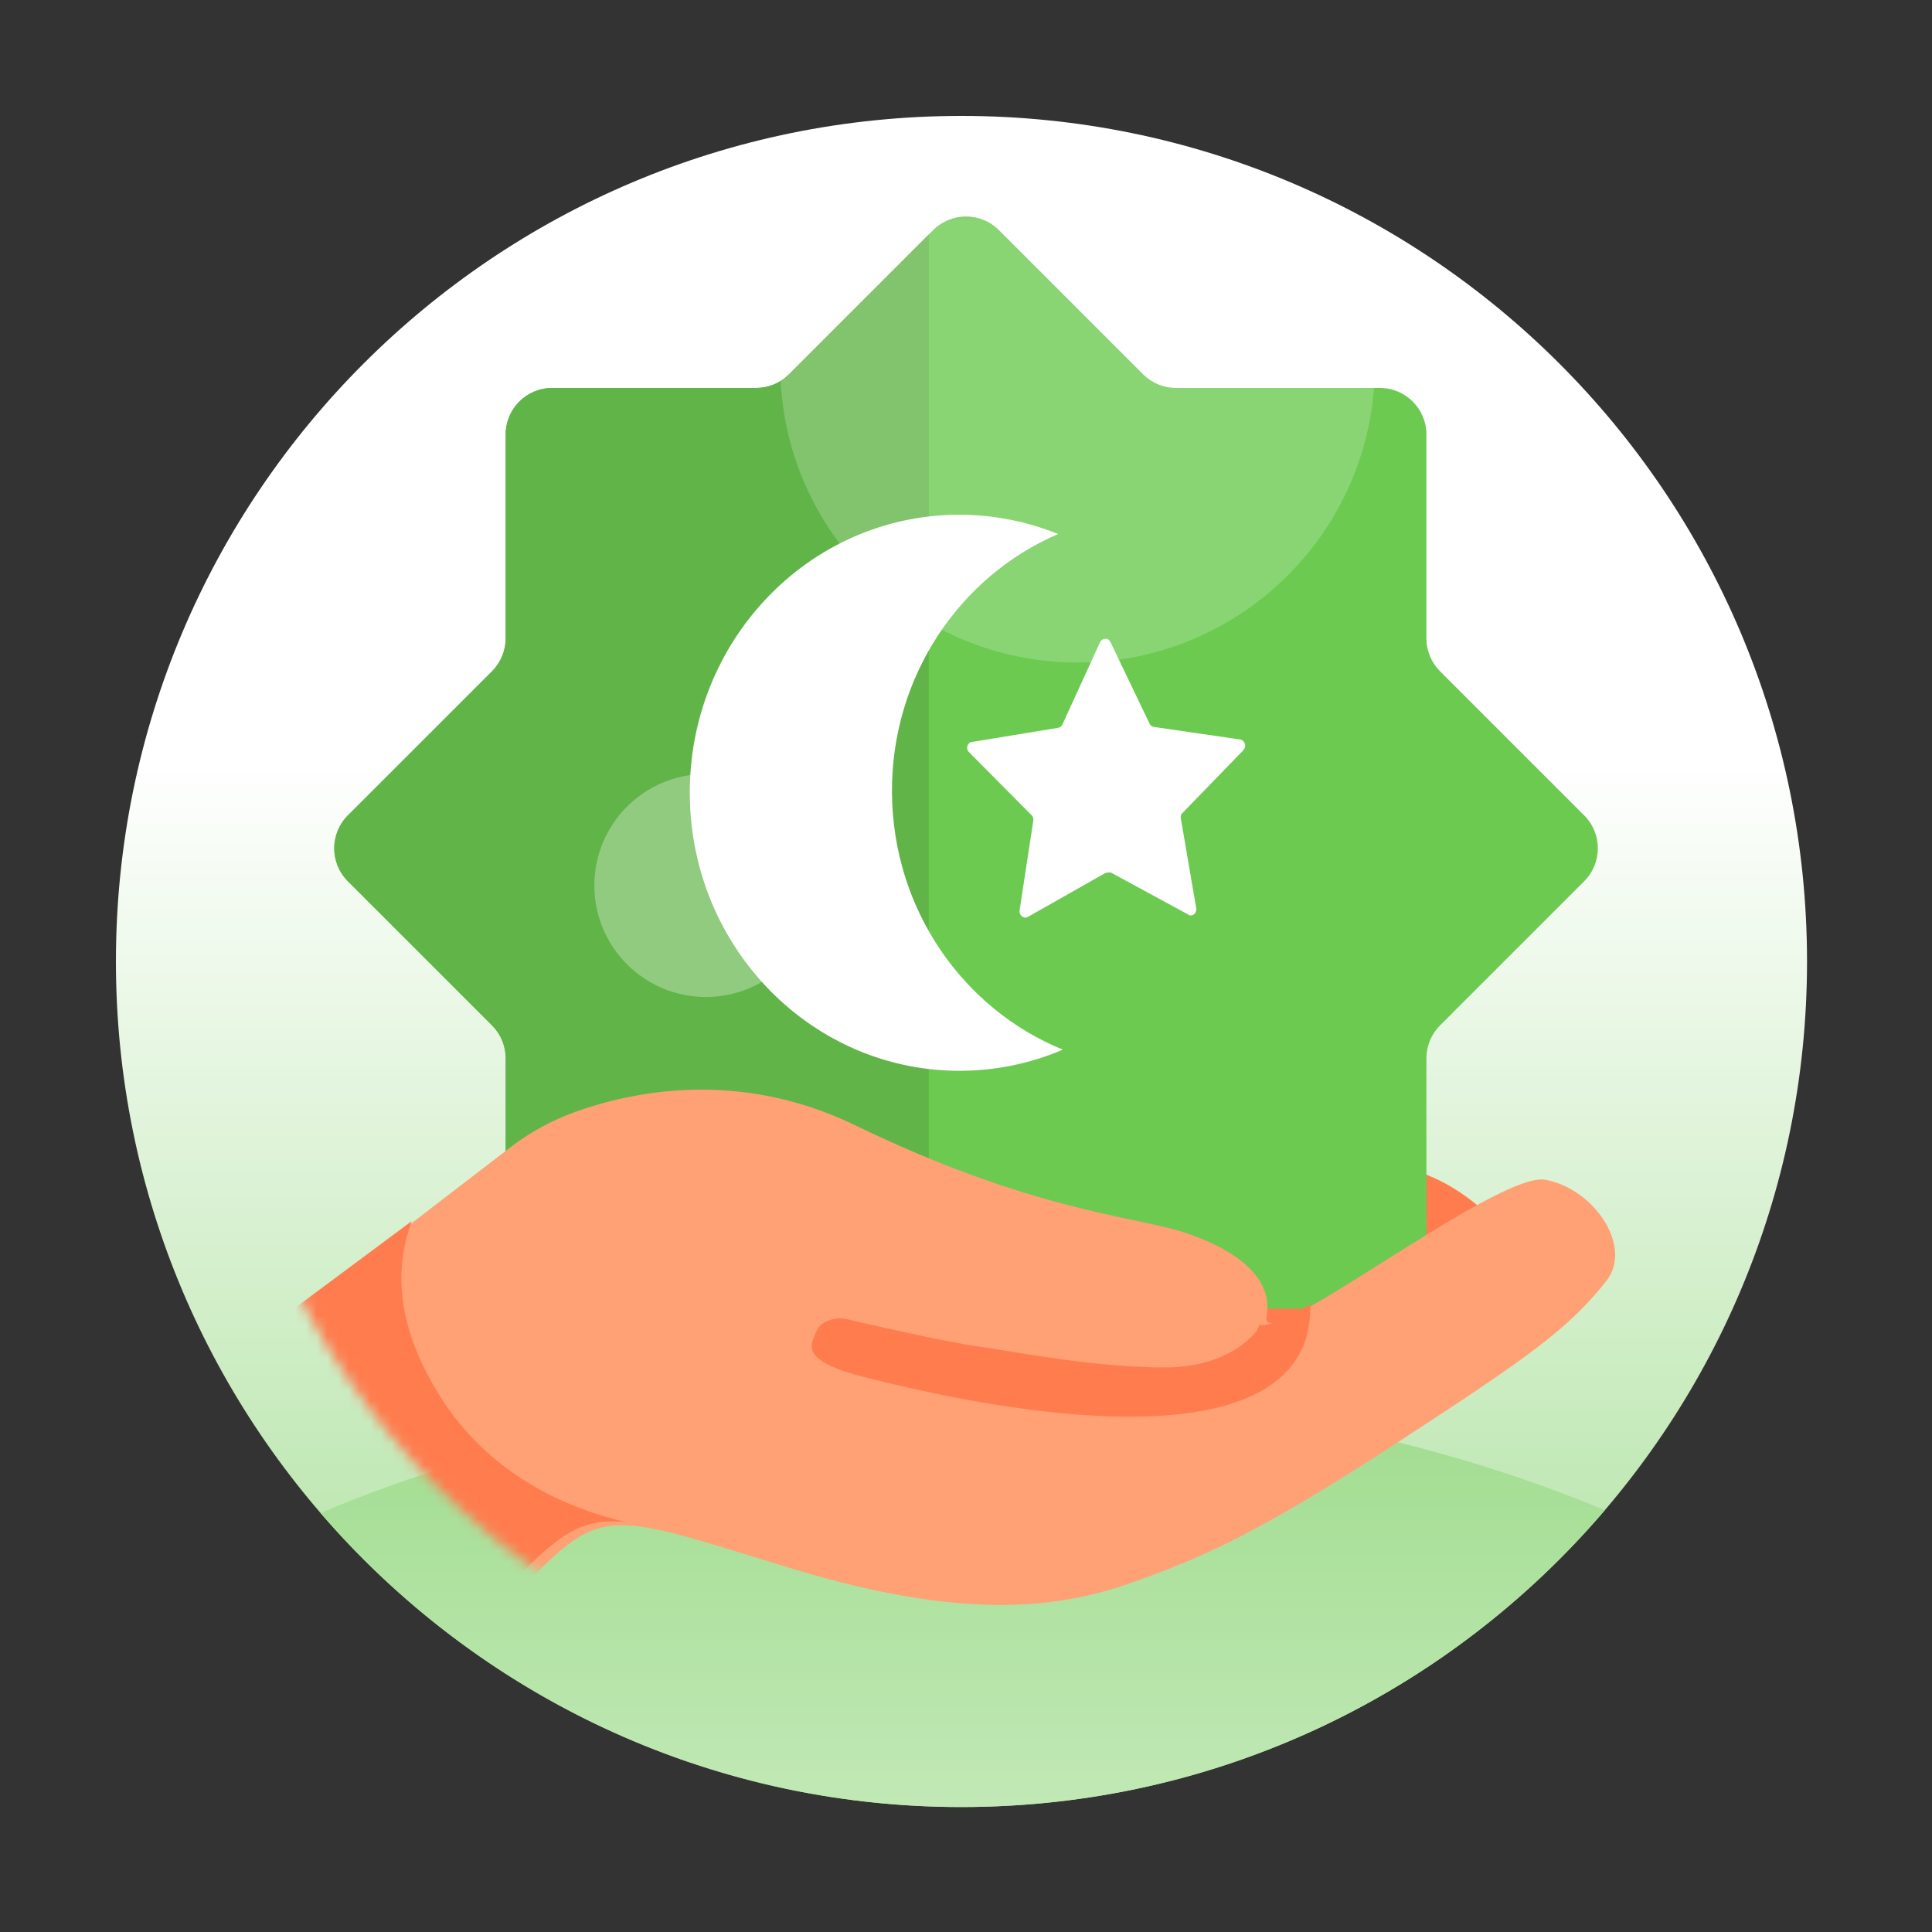 <svg width="180" height="180" viewBox="0 0 180 180" fill="none" xmlns="http://www.w3.org/2000/svg">
<rect x="0" y="0" width="180" height="180" fill="#333333" stroke="none"/>
<path d="M89.579 168.357C133.087 168.357 168.357 133.087 168.357 89.579C168.357 46.07 133.087 10.8 89.579 10.8C46.07 10.8 10.8 46.07 10.8 89.579C10.8 133.087 46.07 168.357 89.579 168.357Z" fill="url(#paint0_linear_1747_27354)"/>
<g style="mix-blend-mode:multiply">
<path fill-rule="evenodd" clip-rule="evenodd" d="M149.515 140.705C135.066 157.628 113.575 168.357 89.579 168.357C65.707 168.357 44.315 157.739 29.868 140.969C46.655 133.827 67.466 129.6 90.004 129.6C112.263 129.6 132.837 133.723 149.515 140.705Z" fill="url(#paint1_linear_1747_27354)"/>
</g>
<path fill-rule="evenodd" clip-rule="evenodd" d="M139.205 113.752C139.205 113.752 130.225 103.713 120.986 111.603C111.747 119.492 105.262 126.753 105.262 126.753L113.581 126.984L139.205 113.752Z" fill="#FF7C4E"/>
<path fill-rule="evenodd" clip-rule="evenodd" d="M93.067 136.63C91.375 138.322 88.632 138.322 86.939 136.63L73.506 123.197C72.694 122.384 71.591 121.928 70.442 121.928L51.444 121.928C49.051 121.928 47.111 119.988 47.111 117.595L47.111 98.597C47.111 97.448 46.655 96.346 45.842 95.533L32.409 82.1C30.717 80.408 30.717 77.665 32.409 75.972L45.842 62.539C46.655 61.726 47.111 60.624 47.111 59.475L47.111 40.477C47.111 38.084 49.051 36.145 51.444 36.145L70.442 36.145C71.591 36.145 72.693 35.688 73.506 34.876L86.939 21.442C88.632 19.75 91.375 19.75 93.067 21.442L106.501 34.876C107.313 35.688 108.415 36.145 109.564 36.145L128.562 36.145C130.955 36.145 132.895 38.084 132.895 40.477L132.895 59.475C132.895 60.624 133.351 61.726 134.164 62.539L147.597 75.972C149.289 77.665 149.289 80.408 147.597 82.1L134.164 95.534C133.351 96.346 132.895 97.448 132.895 98.597L132.895 117.595C132.895 119.988 130.955 121.928 128.562 121.928L109.564 121.928C108.415 121.928 107.313 122.384 106.5 123.197L93.067 136.63Z" fill="#6CCA51"/>
<path fill-rule="evenodd" clip-rule="evenodd" d="M86.534 21.848V136.224L73.507 123.197C72.695 122.385 71.593 121.928 70.443 121.928H51.445C49.052 121.928 47.112 119.988 47.112 117.595L47.112 98.597C47.112 97.448 46.656 96.346 45.843 95.533L32.41 82.1C30.718 80.408 30.718 77.665 32.41 75.972L45.843 62.539C46.656 61.727 47.112 60.624 47.112 59.475L47.112 40.477C47.112 38.085 49.052 36.145 51.445 36.145L70.443 36.145C71.592 36.145 72.694 35.688 73.507 34.876L86.534 21.848Z" fill="#61B548"/>
<mask id="mask0_1747_27354" style="mask-type:alpha" maskUnits="userSpaceOnUse" x="20" y="19" width="140" height="140">
<path fill-rule="evenodd" clip-rule="evenodd" d="M20.447 89.424C20.447 50.983 51.558 19.872 89.999 19.872C128.44 19.872 159.551 50.983 159.551 89.424C159.551 127.858 128.44 158.976 89.999 158.976C51.558 158.976 20.447 127.858 20.447 89.424Z" fill="#989898"/>
</mask>
<g mask="url(#mask0_1747_27354)">
<path fill-rule="evenodd" clip-rule="evenodd" d="M102.938 81.36L95.78 85.417C95.531 85.57 95.207 85.46 95.062 85.198C94.989 85.085 94.988 84.972 94.987 84.859L96.271 76.451C96.305 76.262 96.231 76.075 96.123 75.963L90.27 70.067C90.053 69.843 90.05 69.504 90.263 69.276C90.334 69.201 90.44 69.124 90.583 69.123L98.59 67.807C98.769 67.768 98.911 67.654 98.981 67.502L102.491 59.827C102.631 59.562 102.953 59.446 103.204 59.557C103.312 59.593 103.385 59.706 103.457 59.818L107.106 67.428C107.179 67.578 107.324 67.69 107.503 67.726L115.532 68.895C115.819 68.93 116.037 69.229 116.003 69.531C116.005 69.644 115.934 69.757 115.863 69.871L110.154 75.759C110.012 75.874 109.978 76.062 110.015 76.25L111.452 84.634C111.49 84.935 111.314 85.237 111.028 85.278C110.921 85.316 110.778 85.28 110.705 85.205L103.474 81.28C103.295 81.282 103.116 81.283 102.938 81.36Z" fill="white"/>
<path d="M98.582 49.756C89.412 53.683 83.004 63.048 83.103 73.918C83.203 84.788 89.781 94.035 99.02 97.793C96.123 99.034 92.95 99.732 89.619 99.762C75.748 99.889 64.397 88.395 64.266 74.09C64.135 59.785 75.274 48.086 89.146 47.959C92.477 47.929 95.662 48.569 98.582 49.756Z" fill="white"/>
<path opacity="0.2" fill-rule="evenodd" clip-rule="evenodd" d="M72.729 35.495C73.01 35.321 73.273 35.114 73.511 34.876L86.945 21.442C88.637 19.75 91.38 19.75 93.072 21.442L106.506 34.876C107.319 35.688 108.421 36.145 109.57 36.145L128.011 36.145C126.928 50.452 114.975 61.724 100.391 61.724C85.586 61.724 73.494 50.109 72.729 35.495Z" fill="white"/>
<circle opacity="0.3" cx="65.762" cy="82.499" r="10.388" fill="white"/>
<path fill-rule="evenodd" clip-rule="evenodd" d="M23.471 125.394L47.542 106.9C49.35 105.493 51.376 104.401 53.563 103.6C58.924 101.681 68.85 99.58 79.699 104.85C95.763 112.635 105.301 113.303 109.829 114.668C114.357 116.032 118.742 118.676 118.004 122.669C117.266 126.663 139.429 109.086 143.977 109.917C148.526 110.749 152.139 116.128 149.686 119.304C146.2 123.734 142.63 126.312 130.127 134.437C117.411 142.729 112.308 144.948 106.274 147.158C100.239 149.367 91.589 151.527 74.1 146.235C56.652 140.929 56.288 140.01 48.755 147.806C41.222 155.601 31.564 139.164 31.564 139.164C31.564 139.164 23.773 131.547 25.03 129.335C26.288 127.122 23.471 125.394 23.471 125.394Z" fill="#FFA075"/>
<path fill-rule="evenodd" clip-rule="evenodd" d="M117.34 123.406C117.876 123.717 119.669 122.888 122.09 121.522C122.071 122.863 121.946 124.338 121.275 125.739C115.961 136.837 87.651 130.023 82.412 128.762C82.219 128.715 82.056 128.676 81.928 128.646C77.571 127.642 75.409 126.668 75.638 125.185C75.73 124.728 76.167 123.639 76.567 123.37C77.247 122.874 78.119 122.735 78.934 122.913C78.934 122.913 87.623 124.971 91.261 125.465C91.916 125.556 92.76 125.694 93.746 125.856C97.424 126.459 103.092 127.388 108.443 127.4C113.186 127.418 115.661 125.521 116.767 124.365C117.043 124.088 117.231 123.76 117.34 123.406Z" fill="#FF7C4E"/>
<path fill-rule="evenodd" clip-rule="evenodd" d="M24.674 123.947L34.755 140.23L34.755 140.23C34.856 140.364 34.958 140.498 35.099 140.618L45.094 149.032C46.03 148.731 46.956 148.165 47.851 147.267C52.175 142.935 54.14 141.379 58.321 141.809C53.08 140.602 45.597 137.55 40.903 129.94C36.401 122.675 37.063 117.381 38.355 113.77L24.674 123.947Z" fill="#FF7C4E"/>
</g>
<defs>
<linearGradient id="paint0_linear_1747_27354" x1="89.808" y1="-21.792" x2="89.808" y2="203.4" gradientUnits="userSpaceOnUse">
<stop offset="0.411" stop-color="white"/>
<stop offset="0.994" stop-color="#89D473"/>
</linearGradient>
<linearGradient id="paint1_linear_1747_27354" x1="89.71" y1="268.63" x2="89.71" y2="103.978" gradientUnits="userSpaceOnUse">
<stop offset="0.188" stop-color="white"/>
<stop offset="0.994" stop-color="#89D473"/>
</linearGradient>
</defs>
</svg>
